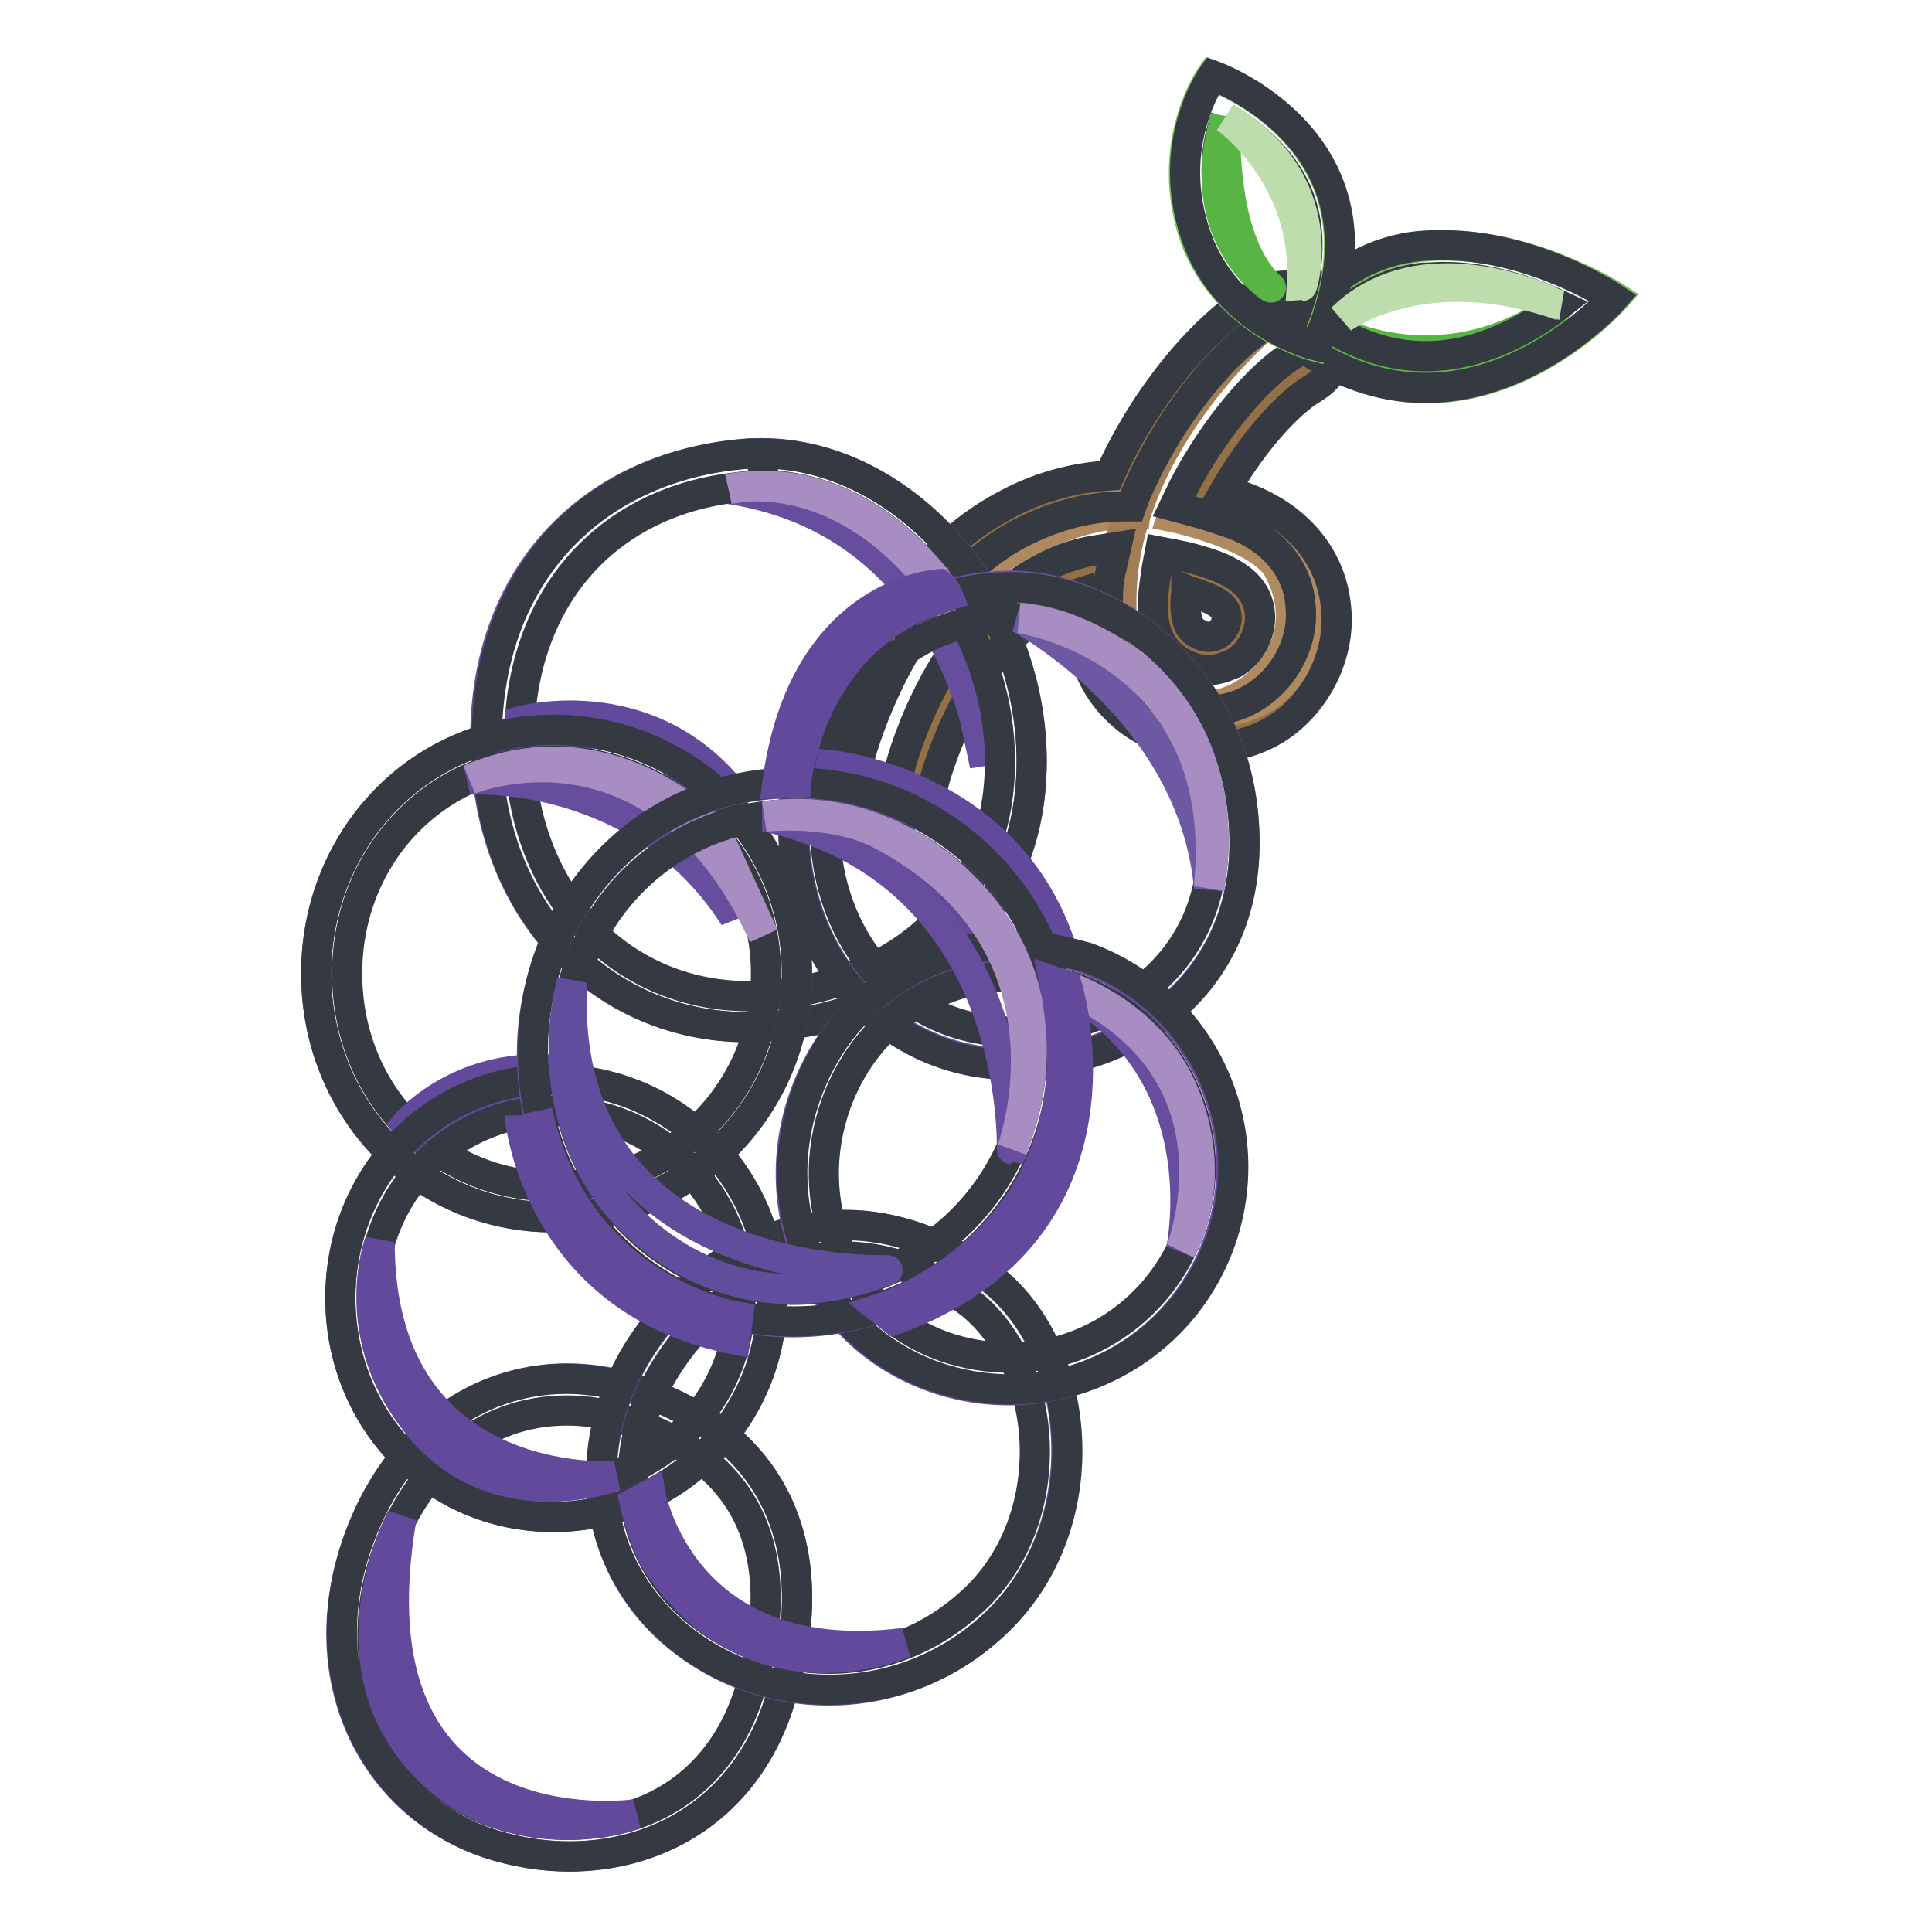 <?xml version="1.0" encoding="utf-8"?>
<!-- Svg Vector Icons : http://www.onlinewebfonts.com/icon -->
<!DOCTYPE svg PUBLIC "-//W3C//DTD SVG 1.1//EN" "http://www.w3.org/Graphics/SVG/1.1/DTD/svg11.dtd">
<svg version="1.1" xmlns="http://www.w3.org/2000/svg" xmlns:xlink="http://www.w3.org/1999/xlink" x="0px" y="0px" viewBox="0 0 256 256" enable-background="new 0 0 256 256" xml:space="preserve">
<g> <path stroke-width="4" fill-opacity="0" stroke="#937045"  d="M117.4,107c-0.4,0-0.8,0-1.2-0.1c-2.7-0.7-4.4-3.3-3.7-6c0.3-1,5.6-22.7,22.3-31.9c4.5-2.5,9.3-3.8,14.5-4 c4.2-10.1,11.9-20.3,19.4-24.5c2.5-1.4,5.5-0.5,6.8,1.9c1.4,2.5,0.5,5.5-1.9,6.8c-4.5,2.6-10.1,9.5-14,16.8c1.5,0.4,3,0.8,4.7,1.4 c6.4,2.2,10.5,6.8,11.1,12.6c0.7,5.6-2.2,11.4-7,14.4c-4.8,3-10.8,2.9-16-0.4c-3.3-2.1-7.1-6.3-6.8-14.7c0-1.2,0.1-2.6,0.4-4 c-2.3,0.4-4.4,1.2-6.4,2.3c-12.7,7-17.4,25.3-17.4,25.5C121.6,105.5,119.6,107,117.4,107z M156.3,75.6c-0.3,1.4-0.5,2.7-0.5,4 c-0.1,4.4,1.6,5.5,2.2,5.9c1.9,1.2,3.7,1.4,5.3,0.4c1.6-1,2.6-3,2.3-4.8c-0.3-2.3-2.6-3.6-4.5-4.2 C159.4,76.3,157.8,75.9,156.3,75.6L156.3,75.6z"/> <path stroke-width="4" fill-opacity="0" stroke="#af8a61"  d="M155.3,68.5c0,0,10.4,2.1,13.8,6.4c6,10.3-3.2,18.5-9,18.6c0.1,0.3,0.5,0.8,0.5,0.8s4.5,0.5,8.5-3 c3.7-3.3,4.8-8.1,4.4-11.1c0,0-0.1-4.9-5.1-8.4c-4.8-3.4-12.7-4.5-12.7-4.5L155.3,68.5L155.3,68.5z M129,76.4 c0,0,10.7-8.6,21.4-8.4l0.1-1.2c0,0-13-0.4-21.9,9L129,76.4L129,76.4z"/> <path stroke-width="4" fill-opacity="0" stroke="#a27d56"  d="M148.7,82.5c-0.4-0.3-1.9-1.2-1.9-1.2s-0.1-7.5,4.4-17.4c4.5-9.7,13-18.9,17.4-21.6 C168.6,42,146.8,59.9,148.7,82.5L148.7,82.5z"/> <path stroke-width="4" fill-opacity="0" stroke="#353941"  d="M116.6,109.2c-0.4,0-1.1,0-1.8-0.3c-3.8-1-6.2-4.8-5.2-8.6v-0.1c1.5-5.6,7.5-24.5,23.3-33.1 c4.5-2.5,9.2-3.8,14.1-4.1c4.7-10.5,12.6-20.1,19.9-24.2c1.6-1,3.7-1.2,5.5-0.7c1.9,0.5,3.4,1.8,4.4,3.4c1,1.6,1.2,3.7,0.7,5.5 c-0.5,1.9-1.8,3.4-3.4,4.4c-3.6,2.1-8.2,7.4-11.8,13.6c0.7,0.1,1.4,0.4,2.1,0.7c7.3,2.5,11.9,7.9,12.6,14.5 c0.8,6.3-2.5,13-7.9,16.4c-5.6,3.4-12.5,3.3-18.4-0.4c-3-1.9-8.2-6.6-7.8-16.6v-1c-1,0.3-1.8,0.8-2.9,1.2 c-11.4,6.3-15.9,22.6-16.3,24v0.1C122.7,106.8,119.9,109.2,116.6,109.2z M170.4,41.9c-0.5,0-1,0.1-1.5,0.4 c-6.8,3.8-14.2,13.3-18.5,23.4l-0.5,1.4h-1.4c-4.8,0.1-9.2,1.4-13.6,3.7c-14.5,7.9-20.3,26.7-21.2,30.4v0.1c-0.3,0.8,0,1.6,0.3,2.1 c0.4,0.7,1.1,1.1,1.8,1.2h0.7c1.2,0,2.3-0.8,2.6-2.2c0.7-3.3,6-20.1,18.5-26.8c2.5-1.4,4.8-2.2,7.1-2.6l3.2-0.5l-0.7,3.1 c-0.3,1.2-0.4,2.5-0.4,3.6c-0.3,7.4,3,11.1,5.8,12.7c4.5,2.9,9.6,3,13.7,0.4c4.1-2.6,6.6-7.5,6-12.3c-0.4-4.9-4-8.9-9.6-10.8 c-1.5-0.5-3-1-4.5-1.4l-2.6-0.7l1.2-2.5c4.1-7.9,10-14.9,14.8-17.8c0.7-0.4,1.2-1,1.4-1.6c0.1-0.7,0.1-1.5-0.3-2.2 c-0.4-0.7-1-1.1-1.6-1.4C170.9,41.9,170.7,41.9,170.4,41.9L170.4,41.9z M160.1,88.8c-1.2,0-2.7-0.4-4.2-1.4l-0.1-0.1 c-0.8-0.7-3.3-2.3-3-7.7c0-1.4,0.3-2.9,0.5-4.4l0.4-2.1l2.1,0.4c1.6,0.3,3.4,0.8,5.1,1.4c3.7,1.4,5.6,3.3,6,6c0.4,2.6-1,5.6-3.4,7 C162.7,88.2,161.5,88.8,160.1,88.8L160.1,88.8z M157.2,78.2c0,0.4-0.1,1-0.1,1.4c-0.1,3.1,0.8,3.8,1.2,4.1c1.5,1,2.3,0.7,3,0.4 c0.8-0.5,1.4-1.6,1.2-2.6c-0.1-1.2-1.8-2.1-3.1-2.5C158.7,78.6,157.9,78.5,157.2,78.2L157.2,78.2z"/> <path stroke-width="4" fill-opacity="0" stroke="#61489a"  d="M103.1,226.1c-5.9,17.7-23.4,23.1-38.5,18.1c-15.1-5.1-23.4-21.5-17.4-39.3c5.9-17.7,21.5-25.9,37.4-20.7 C105.2,191.1,109,208.5,103.1,226.1z"/> <path stroke-width="4" fill-opacity="0" stroke="#684b9b"  d="M136.7,100.9c0,22.6-18.5,35.2-37.7,35.2c-19.2,0-34.5-15.3-34.7-37.9C64.2,75.6,79,61.5,99.2,60.1 C118.5,58.9,136.7,78.3,136.7,100.9z"/> <path stroke-width="4" fill-opacity="0" stroke="#664d9d"  d="M130.5,101.4c0,0-3.4-31.9-33.8-36.6c0,0,15.8-4.4,29,14.1L130.5,101.4z"/> <path stroke-width="4" fill-opacity="0" stroke="#353941"  d="M101.1,60.1v4.2c16.4,0,31.4,17.4,31.4,36.6c0,9.3-3.4,17.1-10.1,22.9c-6,5.2-14.5,8.1-23.3,8.2 c-17.5-0.1-30.3-14.2-30.3-33.8c0-19.3,12.1-32.6,30.8-33.8h1.5V60.1 M101.1,60.1h-1.8c-20.1,1.4-34.8,15.5-34.8,38.1 c0,22.6,15.5,37.9,34.5,37.9c19.2,0,37.7-12.6,37.7-35.2C136.7,79.2,119.6,60.1,101.1,60.1L101.1,60.1z"/> <path stroke-width="4" fill-opacity="0" stroke="#6d53a0"  d="M164.9,111.6c0,18.6-14.9,29.3-30.8,29.3s-28.9-13-28.9-31.8c0-18.8,12.2-31.5,28.9-31.5 C148.2,77.8,164.9,90.5,164.9,111.6L164.9,111.6z"/> <path stroke-width="4" fill-opacity="0" stroke="#684b9b"  d="M105.6,129c0,17.8-14.5,32.3-32.3,32.3c-17.8,0-31.4-14.5-31.4-32.3c0-17.8,13.6-32.3,31.4-32.3 C91.1,96.7,105.6,111.1,105.6,129L105.6,129z"/> <path stroke-width="4" fill-opacity="0" stroke="#78bf58"  d="M170.7,44.5c0,0,5.6-10.5,17.7-11.8c13.1-1.4,25.7,6.7,25.7,6.7S193.7,62.7,170.7,44.5L170.7,44.5z"/> <path stroke-width="4" fill-opacity="0" stroke="#58b543"  d="M177.5,44c0,0,14.1,7.4,29.2-3.6c0,0-8.5,9.2-18.5,8.1c-10-1.1-10.7-4-10.7-4"/> <path stroke-width="4" fill-opacity="0" stroke="#353941"  d="M191.3,36.7c5.9,0,11.5,1.9,15.3,3.7c-3.8,3-10.3,6.8-17.7,6.8c-4.2,0-8.5-1.2-12.6-3.8 c2.2-2.6,6.3-6,12.2-6.6C189.6,36.8,190.4,36.7,191.3,36.7 M191.3,32.5c-1,0-2.1,0-3.2,0.1c-12.1,1.2-17.7,11.8-17.7,11.8 c6.4,5.1,12.7,7,18.5,7c14.4,0,24.9-11.9,24.9-11.9S203.3,32.5,191.3,32.5L191.3,32.5z"/> <path stroke-width="4" fill-opacity="0" stroke="#78bf58"  d="M174.2,45.9c0,0-11.5-2.9-15.8-14.2C154,19.2,160.5,10,160.5,10S186.3,19,174.2,45.9z"/> <path stroke-width="4" fill-opacity="0" stroke="#353941"  d="M162.4,15.6c3,1.8,7.3,4.9,9.5,10c1.8,4.2,1.8,9.3,0,14.9c-3-1.5-7.3-4.7-9.3-10.3 C160.3,23.8,161.3,18.6,162.4,15.6 M160.7,10c0,0-6.6,9.2-2.1,21.6c4.1,11.4,15.8,14.2,15.8,14.2C186.3,19,160.7,10,160.7,10z  M75.1,186.9c2.6,0,5.3,0.4,8.1,1.4c7.5,2.5,12.9,6.6,15.8,12.3c4.1,8.2,2.3,17.7,0.1,24.2c-3.6,10.7-12.3,17-23.7,17 c-3.1,0-6.4-0.5-9.6-1.5c-6.3-2.1-11.2-6.6-14.1-12.6c-2.9-6.3-3.1-13.8-0.7-21.2C55.2,194.2,64.1,186.9,75.1,186.9 M75.1,182.7 c-12.3,0-23.1,8.1-27.9,22.2c-5.9,17.7,2.5,34.2,17.4,39.3c3.6,1.2,7.3,1.8,10.8,1.8c11.8,0,23.1-6.3,27.7-19.9 c5.9-17.7,2.1-35.1-18.6-41.9C81.4,183.3,78.2,182.7,75.1,182.7z"/> <path stroke-width="4" fill-opacity="0" stroke="#a78dc1"  d="M125.6,78.9c0,0-10.8-17.4-29-14.1c0,0,15.2-4,28.5,14.7L125.6,78.9z"/> <path stroke-width="4" fill-opacity="0" stroke="#644a9b"  d="M131.6,215.4c-12.6,11.6-31,11.1-42.7,0.7c-11.8-10.5-12.6-28.8-0.1-42.6c12.5-13.8,29.4-14.4,42.6-4 C143.8,179.3,145.3,202.7,131.6,215.4L131.6,215.4z"/> <path stroke-width="4" fill-opacity="0" stroke="#353941"  d="M111.9,166.5c5.8,0,11.6,2.2,16.8,6.3c4.9,4,8.1,10.8,8.4,18.4c0.3,8.2-2.7,16-8.4,21.1 c-5.2,4.8-11.9,7.5-18.9,7.5c-6.7,0-13.1-2.5-18.1-6.8c-4.7-4.1-7.4-9.9-7.8-16c-0.4-7.1,2.5-14.4,7.9-20.5 C97.7,169.8,104.6,166.5,111.9,166.5 M111.9,162.3c-8.1,0-16.3,3.6-23.1,11.1C76.2,187.2,77,205.3,88.9,216 c5.9,5.2,13.3,7.9,21,7.9c7.7,0,15.5-2.7,21.8-8.6c13.8-12.6,12.2-36-0.3-45.9C125.5,164.8,118.6,162.3,111.9,162.3z M134,81.9 c11.2,0,26.7,10.3,26.7,29.6c0,16.6-13.4,25.2-26.6,25.2c-14.1,0-24.8-11.8-24.8-27.5C109.3,93.1,119.4,81.9,134,81.9 M134,77.8 c-16.7,0-28.9,12.7-28.9,31.5c0,18.6,13.1,31.8,29,31.8s30.8-10.7,30.8-29.3C164.9,90.5,148.2,77.8,134,77.8L134,77.8z"/> <path stroke-width="4" fill-opacity="0" stroke="#62499b"  d="M68.5,98.1c0.8-0.4,26,9,26,9l2.2-2.5c-11.4-13.7-27.9-9-27.9-9L68.5,98.1z"/> <path stroke-width="4" fill-opacity="0" stroke="#353941"  d="M73.3,100.8c15.5,0,28.2,12.6,28.2,28.2c0,15.6-12.6,28.2-28.2,28.2C58.1,157.2,46,144.9,46,129 C46,113.1,58.1,100.8,73.3,100.8 M73.3,96.7c-17.8,0-31.4,14.5-31.4,32.3c0,17.8,13.6,32.3,31.4,32.3c17.8,0,32.3-14.5,32.3-32.3 C105.6,111.2,91.2,96.7,73.3,96.7z"/> <path stroke-width="4" fill-opacity="0" stroke="#62499b"  d="M102.3,172c0,16-13,29-29,29c-16,0-28.2-13-28.2-29c0-16,12.2-29,28.2-29C89.3,143,102.3,156,102.3,172z"/> <path stroke-width="4" fill-opacity="0" stroke="#684b9b"  d="M161.3,164.9c-5.6,15.3-22.6,23.1-37.9,17.5c-15.3-5.6-22.3-22.3-16.7-37.5c5.6-15.2,21.8-23.4,37.1-17.8 S167,149.7,161.3,164.9L161.3,164.9z"/> <path stroke-width="4" fill-opacity="0" stroke="#62499b"  d="M53.8,149c0,0,6.3-7.5,17.9-7.3v1.8c0,0-16.7,6.2-16.3,7.1C55.9,151.6,53.8,149,53.8,149z"/> <path stroke-width="4" fill-opacity="0" stroke="#353941"  d="M73.3,147.2c13.7,0,24.8,11.1,24.8,24.8S87,196.8,73.3,196.8c-13.4,0-24-11-24-24.8S59.9,147.2,73.3,147.2  M73.3,143c-16,0-28.2,13-28.2,29c0,16,12.2,29,28.2,29c16,0,29-13,29-29C102.3,156,89.3,143,73.3,143z"/> <path stroke-width="4" fill-opacity="0" stroke="#62499b"  d="M110.1,101.4c0,0,23.8,2.3,30.7,24.8l-8.9,2.9L109.6,104L110.1,101.4z"/> <path stroke-width="4" fill-opacity="0" stroke="#664d9d"  d="M62.2,103.3c0,0,22.5-1.5,35.1,18.2l-1.9-10.8C95.3,110.7,81.2,95.1,62.2,103.3z"/> <path stroke-width="4" fill-opacity="0" stroke="#a78dc1"  d="M62.2,103.3c0,0,24.7-10.3,39,20.7l-6-13.1C95.3,110.7,81.2,95.1,62.2,103.3z"/> <path stroke-width="4" fill-opacity="0" stroke="#353941"  d="M134,129.4c2.9,0,5.8,0.5,8.5,1.5c6.3,2.3,11.4,7,14.2,13.1c2.9,6.2,3.2,13,0.8,19.3 c-3.7,9.9-13.1,16.6-23.7,16.6c-3,0-5.9-0.5-8.8-1.5c-6.3-2.3-11.1-6.8-13.8-12.9c-2.6-6-2.7-12.9-0.4-19.3 C114.5,136,123.5,129.4,134,129.4 M134,125.2c-11.9,0-22.7,7.5-27.1,19.6c-5.6,15.3,1.4,31.9,16.7,37.5c3.4,1.2,6.8,1.8,10.3,1.8 c12.1,0,23.3-7.4,27.7-19.3c5.6-15.3-2.2-32.2-17.5-37.9C140.5,125.9,137.2,125.2,134,125.2z"/> <path stroke-width="4" fill-opacity="0" stroke="#684e9e"  d="M140.8,140.5c-0.5,19.7-17,35.2-36.7,34.7c-19.7-0.5-34.2-17-33.6-36.7c0.7-19.7,16-35.3,35.7-34.7 C126,104.5,141.5,120.8,140.8,140.5z"/> <path stroke-width="4" fill-opacity="0" stroke="#353941"  d="M105.2,107.9c17.4,0,31.5,14.1,31.5,31.5c0,17.4-14.1,31.5-31.5,31.5c-17.1,0-30.5-13.8-30.5-31.5 C74.7,121.8,88.1,107.9,105.2,107.9 M105.2,103.7c-19.7,0-34.6,16-34.6,35.7c0,19.7,14.9,35.7,34.6,35.7s35.7-16,35.7-35.7 C140.9,119.7,124.9,103.7,105.2,103.7z"/> <path stroke-width="4" fill-opacity="0" stroke="#6d58a3"  d="M135.1,81.9c0,0,23,12.3,25.1,35.7c0,0,4.5-18.8-11.2-30.4C145.3,84.8,140.3,82.2,135.1,81.9z"/> <path stroke-width="4" fill-opacity="0" stroke="#664d9d"  d="M101.4,108.2c0,0,15.3-3.4,27.9,11c12.6,14.4,5.5,31.1,4.8,33.1C134,152.3,135.6,115.7,101.4,108.2z"/> <path stroke-width="4" fill-opacity="0" stroke="#a78dc1"  d="M135.1,81.9c0,0,28.2,4,25.1,35.7c0,0,4.5-18.8-11.2-30.4C145.3,84.8,140.3,82.2,135.1,81.9z M101.4,108.2 c0,0,15.3-3.4,27.9,11c12.6,14.4,5.5,31.1,4.8,33.1c0,0,10.3-27.4-17.7-41.9C112,108.2,106,107.8,101.4,108.2z"/> <path stroke-width="4" fill-opacity="0" stroke="#614d9d"  d="M75.8,130.1c0,0-4.8,15.6,5.5,29c4.4,5.6,17.3,16.7,36.3,9.2C117.7,168.3,73.8,170.2,75.8,130.1z"/> <path stroke-width="4" fill-opacity="0" stroke="#664d9d"  d="M139.6,130.1c0,0,12.7,3.2,17.4,15.1c4.7,11.9-0.5,20.4-0.5,20.4S161.9,140.9,139.6,130.1z"/> <path stroke-width="4" fill-opacity="0" stroke="#a78dc1"  d="M139.6,130.1c0,0,12.7,3.2,17.4,15.1c4.7,11.9-0.5,20.4-0.5,20.4S166.3,140.9,139.6,130.1z"/> <path stroke-width="4" fill-opacity="0" stroke="#62499b"  d="M50.3,164.6c0,0-4.7,12.6,5.5,24.7s25.7,6.3,25.7,6.3S50.3,197.9,50.3,164.6z M86.2,198 c0,0,4.1,23.4,33.6,19.7c0,0-19.7,8.8-32.7-10.5c0,0-1.6-2.2-3-8.1L86.2,198z M53.2,201.1c0,0-10.4,19.6,3.6,33.4 c11.6,11.6,27.4,5.9,27.4,5.9S45.5,246,53.2,201.1L53.2,201.1z"/> <path stroke-width="4" fill-opacity="0" stroke="#58b543"  d="M162.4,15.6c0,0-1,16.2,6,22.5C168.5,38.2,157.7,31.4,162.4,15.6z"/> <path stroke-width="4" fill-opacity="0" stroke="#bdddad"  d="M177.8,42.2c0,0,10.7-8.1,28.8-1.8C206.5,40.4,188.9,31.4,177.8,42.2z M162.4,15.6c0,0,11.1,7.8,10.1,22.3 C172.6,37.9,176.8,24,162.4,15.6z"/> <path stroke-width="4" fill-opacity="0" stroke="#62499b"  d="M105.5,103.7c0,0,1.6-19.4,20.1-24.8c0,0-0.5-1.2-1.1-1.5c0,0-18.1,0.8-21.5,26.4L105.5,103.7L105.5,103.7z  M141.4,130.7c0,0,10,32.2-22.9,44.2l-1.9-1.5c0,0,30-9.3,23.1-43.3L141.4,130.7L141.4,130.7z M68.9,147.8v0.4 c0.4,3.2,4,24.5,28.5,29.3l0.4-3c0,0-21.6-3.4-26.6-27.3"/></g>
</svg>